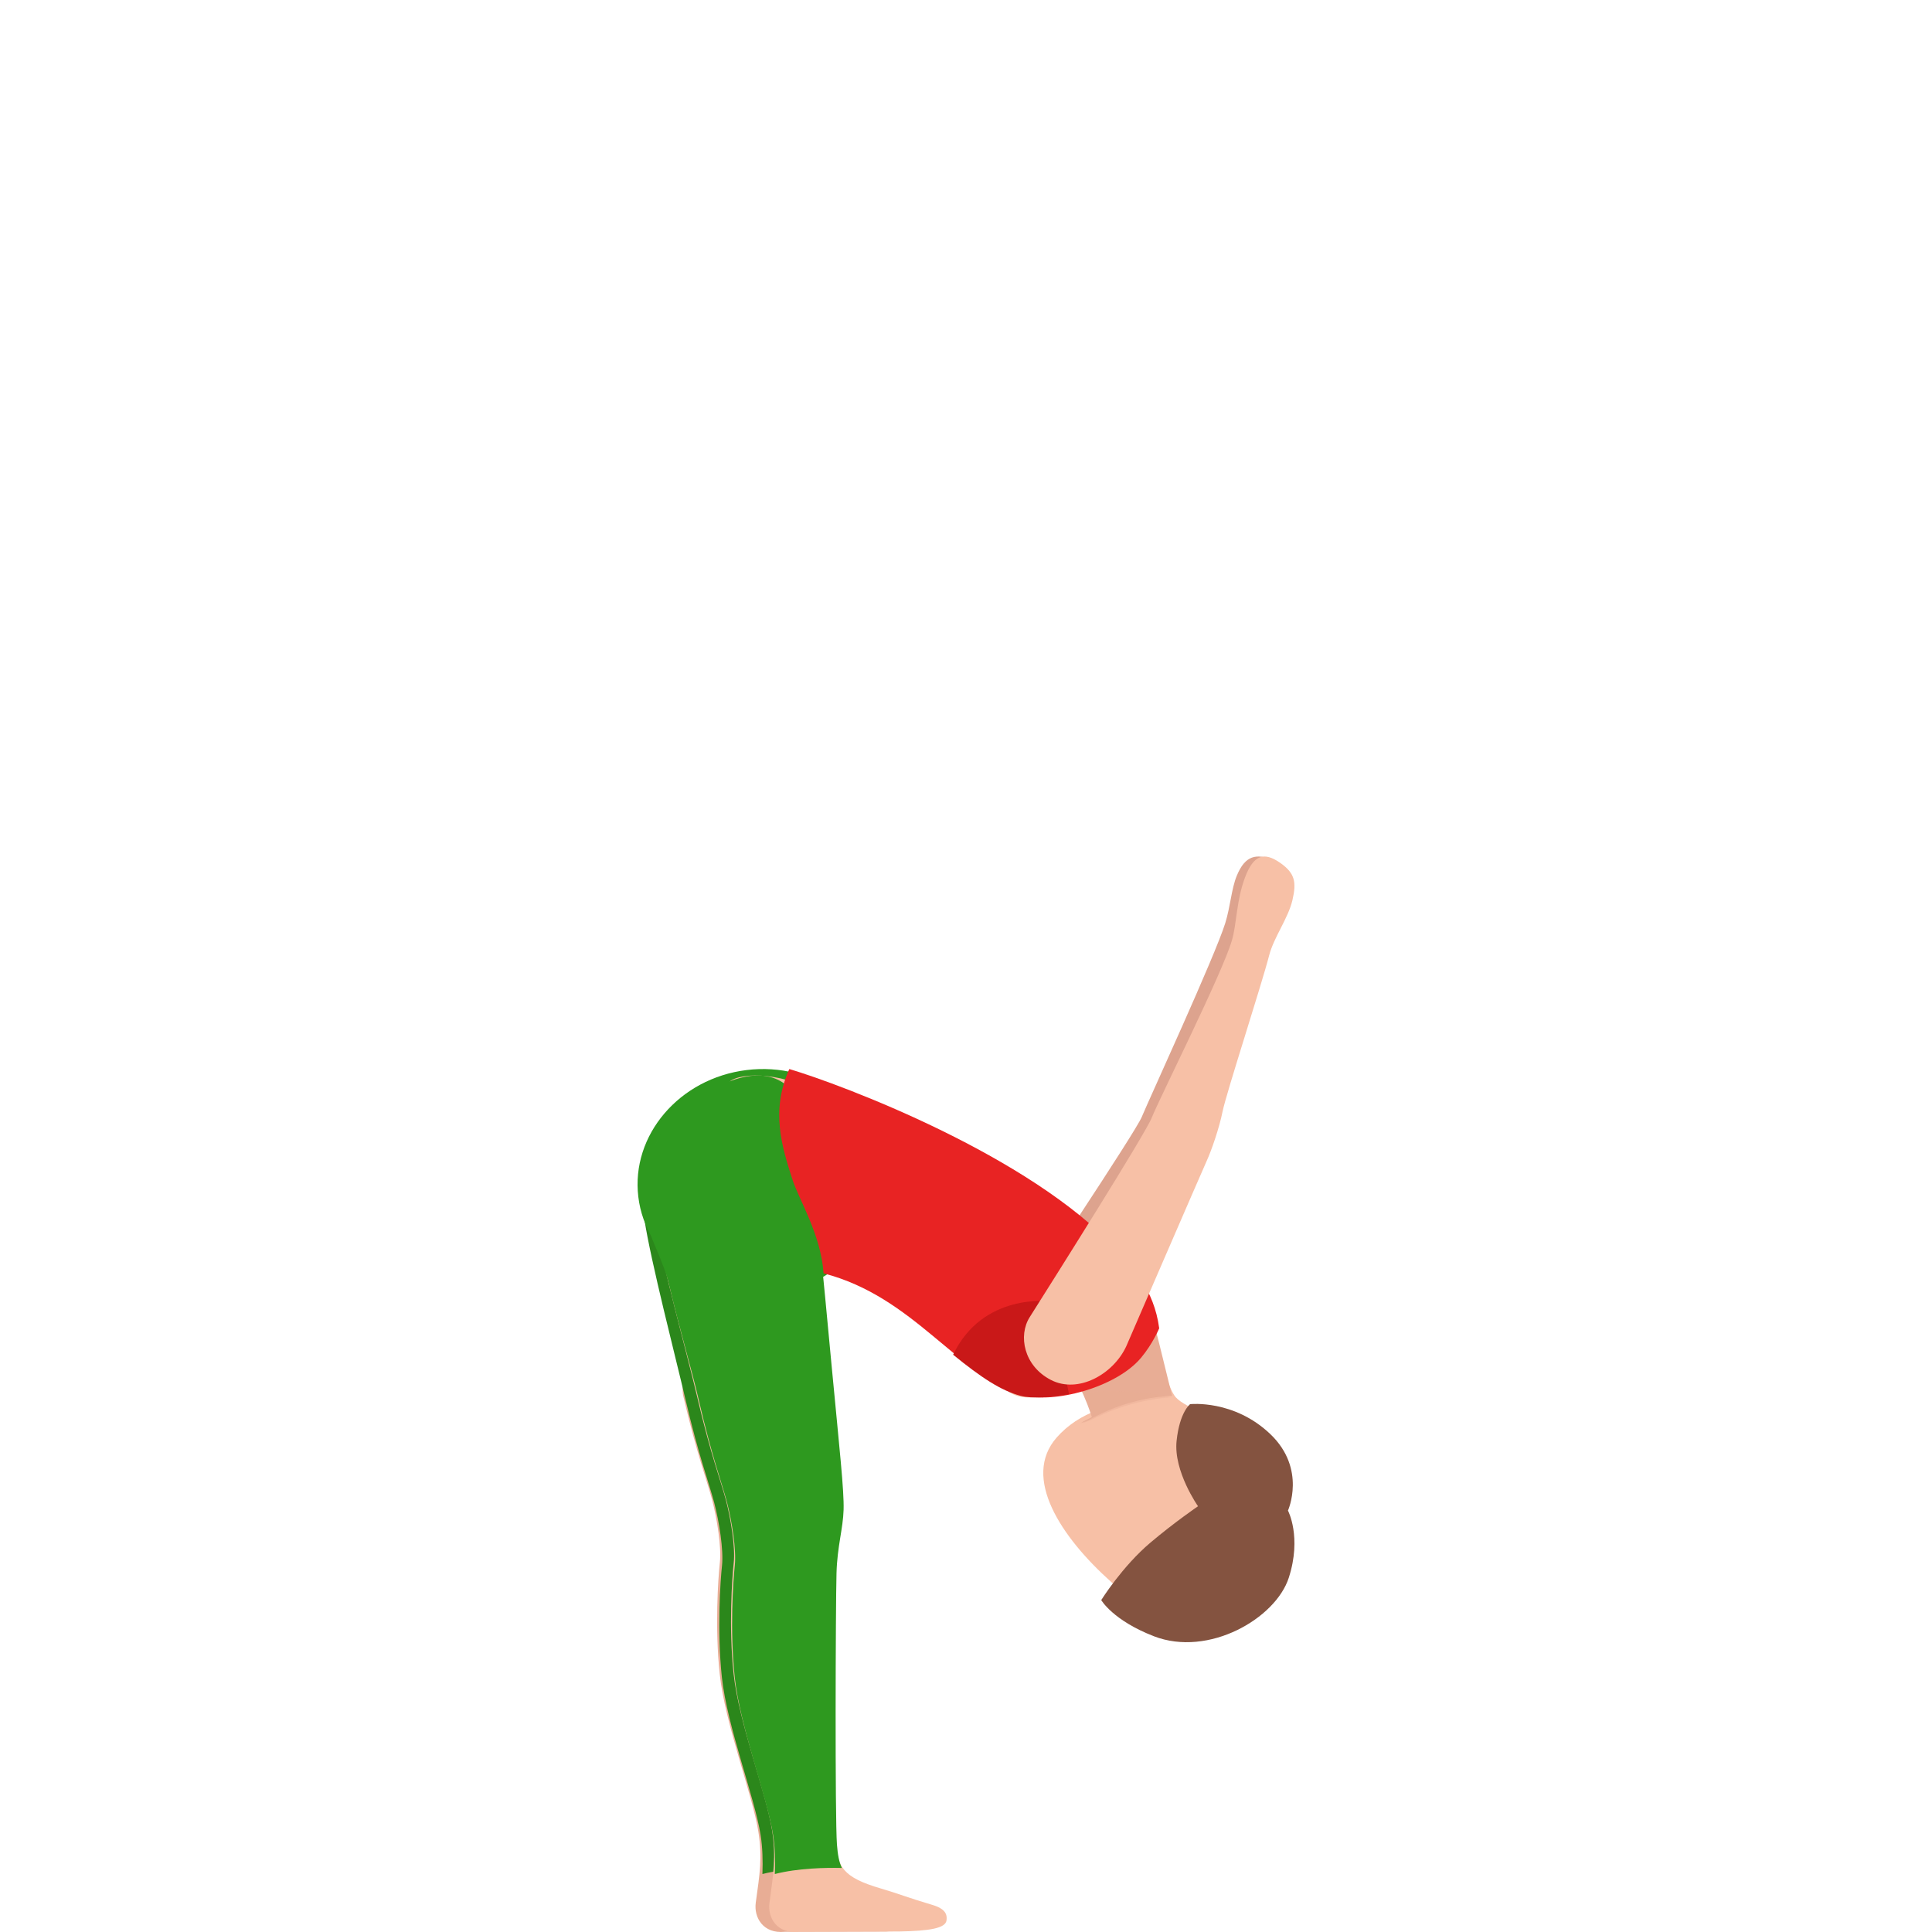 <svg width="300" height="300" viewBox="0 0 300 300" fill="none" xmlns="http://www.w3.org/2000/svg">
<path d="M169.512 216.265C170.42 218.087 170.439 218.963 170.439 218.963C167.992 219.859 165.792 221.263 164.065 223.235C158.638 229.438 164.756 238.698 172.581 245.678C180.405 252.648 189.365 250.239 193.835 245.13C198.295 240.022 200.741 230.075 192.917 223.105C189.592 220.138 184.194 218.794 182.556 216.952C181.402 215.647 179.645 209.494 179.32 208L169.512 216.265Z" fill="#F7C0A6"/>
<path d="M142.741 296.09C139.105 295.018 137.376 294.306 134.739 293.534C128.814 291.799 127.915 290.195 127.595 285.963C127.275 281.742 127.385 249.033 127.525 243.829C127.645 239.618 128.544 236.971 128.634 233.993C128.724 231.015 127.985 224.477 126.786 211.913C125.157 194.827 123.239 191.428 122.23 174.903C121.76 167.252 104.656 210.549 106.085 216.706C108.213 225.831 109.801 229.912 110.571 232.86C111.34 235.808 112.039 240.189 111.78 242.606C111.52 245.022 110.98 252.663 111.76 259.973C112.579 267.614 116.855 278.663 117.764 284.449C118.393 288.47 117.974 290.967 117.355 295.439C117.035 297.745 118.503 300.302 121.85 299.971L137.586 299.921C140.933 299.6 144.849 299.77 144.979 298.497C145.089 297.605 144.819 296.702 142.741 296.09Z" fill="#E8AD95"/>
<path d="M128.722 290.097C128.262 289.135 128.072 287.971 127.952 286.467C127.632 282.245 127.742 249.532 127.882 244.327C128.002 240.115 128.903 237.467 128.993 234.489C129.083 231.51 128.342 224.972 127.142 212.406C125.511 195.317 123.59 191.918 122.58 175.39C122.109 167.739 98.678 180.104 100.059 189.32C101.029 195.779 104.981 211.032 106.412 217.19C108.543 226.316 110.134 230.397 110.904 233.346C111.674 236.294 112.375 240.677 112.115 243.093C111.854 245.51 111.314 253.152 112.095 260.463C112.915 268.105 117.197 279.156 118.107 284.943C118.408 286.858 118.468 288.904 118.388 291C121.959 290.087 126.241 290.027 128.722 290.097Z" fill="#2B871B"/>
<path d="M136.884 181.168C138.034 190.748 130.51 199.555 120.082 200.842C109.653 202.129 100.266 195.413 99.116 185.832C97.966 176.262 105.49 167.445 115.918 166.158C126.347 164.871 135.734 171.587 136.884 181.168Z" fill="#2E991F"/>
<path d="M155.384 207.222C159.491 201.027 176.286 175.856 177.287 173.45C178.468 170.603 188.666 148.46 190.253 143.358C191.056 140.772 191.215 137.995 192.048 135.98C193.387 132.722 195.143 132.562 197.623 133.494C198.446 133.805 197.712 136.11 197.385 138.416C197.137 140.16 196.81 142.014 196.314 144.611C195.411 149.402 188.904 169.912 188.249 172.799C187.683 175.305 186.423 178.743 185.58 180.497C184.737 182.251 172.119 209.758 172.119 209.758C170.006 214.078 164.203 214.95 161.555 213.046C158.906 211.131 153.519 210.038 155.384 207.222Z" fill="#DDA38E"/>
<path d="M167.773 221C168.087 220.888 168.802 220.653 169.174 220.449C174.651 217.347 179.854 216.827 182 216.745C180.824 212.031 179.276 205.398 178.218 202L165 211.837C167.665 213.796 169.537 220.041 169.537 220.041C169.057 220.316 168.224 220.684 167.773 221Z" fill="#E8AD95"/>
<path d="M178 201.745C175.589 198.247 172.719 196.082 169.003 193.686C165.545 191.451 155.153 187.582 143.964 181.557C137.687 178.179 132.475 173.749 128.44 170.712C123.458 166.953 116.284 166.221 113.574 167.745C110.804 169.308 118.955 192.263 118.955 192.263C136.83 192.123 152.274 215.227 158.072 216.791C161.639 217.763 169.092 215.077 172.281 214.135L178 201.745Z" fill="#F7C0A6"/>
<path d="M144.762 295.788C141.142 294.723 139.421 294.015 136.796 293.248C130.899 291.525 130.004 289.922 129.676 285.729C129.348 281.536 129.467 249.048 129.606 243.879C129.725 239.696 130.621 237.067 130.71 234.109C130.8 231.151 130.064 224.657 128.87 212.178C127.249 195.207 125.34 191.831 124.345 175.417C123.878 167.818 112.839 169.422 106.773 172.918C100.528 176.513 100.319 180.128 101.681 189.281C102.646 195.695 106.843 210.814 108.265 216.929C110.383 225.992 111.964 230.045 112.73 232.973C113.496 235.902 114.192 240.254 113.933 242.654C113.675 245.054 113.138 252.644 113.913 259.904C114.729 267.493 118.985 278.469 119.89 284.215C120.517 288.209 120.099 291.028 119.483 295.469C119.164 297.76 120.636 300.3 123.958 299.971L139.62 299.921C144.334 299.832 146.84 299.433 146.979 298.168C147.089 297.282 146.82 296.396 144.762 295.788Z" fill="#F7C0A6"/>
<path d="M130.725 290.057C130.269 289.094 130.081 287.931 129.962 286.426C129.645 282.203 129.754 249.483 129.893 244.277C130.012 240.064 130.904 237.416 130.993 234.437C131.082 231.458 130.349 224.918 129.16 212.349C127.545 195.257 127.277 191.806 125.316 175.506C124.404 167.893 119.5 165.365 113.04 168.024C102.469 172.367 98.912 180.111 100.279 189.329C100.596 191.475 103.063 195.949 103.866 199.37C105.491 206.261 107.512 213.051 108.453 217.174C110.563 226.302 112.139 230.384 112.902 233.333C113.664 236.283 114.358 240.666 114.1 243.083C113.843 245.501 113.308 253.144 114.09 260.456C114.903 268.1 119.143 279.154 120.045 284.941C120.342 286.857 120.402 288.904 120.312 291C123.859 290.077 128.278 289.997 130.725 290.057Z" fill="#2E991F"/>
<path d="M180 206.259C179.211 200.2 175.698 196.526 173.422 194.061C159.876 179.377 130.749 168.426 122.563 166C119.638 172.505 121.415 178.07 123.062 183.199C124.041 186.239 127.474 191.694 127.884 197.724C141.938 201.358 148.606 213.547 158.778 216.606C163.49 218.022 173.262 215.507 177.175 210.844C178.992 208.675 180 206.259 180 206.259Z" fill="#E82323"/>
<path d="M148 210.36C152.385 213.925 155.416 215.926 158.467 216.741C160.279 217.227 163.184 216.965 166 216.479L163.008 202.066C162.989 202.066 152.61 200.706 148 210.36Z" fill="#C91818"/>
<path opacity="0.4" d="M168.309 216.4C169.351 218.248 169.856 220.086 169.856 220.086C169.351 220.342 168.474 220.705 168 221C168.33 220.892 169.082 220.666 169.474 220.469C174.536 217.845 179.371 217.138 182 216.951C178.938 216.361 172.938 215.477 168.309 216.4Z" fill="#E8AD95"/>
<path d="M199.993 234.561C199.993 234.561 202.169 238.645 200.124 244.986C198.08 251.327 187.657 257.357 179.177 254.076C172.801 251.608 171 248.457 171 248.457C171 248.457 174.269 243.22 178.661 239.517C182.415 236.347 186.028 233.889 186.028 233.889C186.028 233.889 182.213 228.47 182.698 223.765C183.164 219.25 184.803 218.036 184.803 218.036C184.803 218.036 191.604 217.283 197.26 222.691C202.917 228.099 199.993 234.561 199.993 234.561Z" fill="#845340"/>
<path d="M159.892 204.526C163.865 198.241 177.912 175.966 178.858 173.525C179.983 170.653 189.819 151.12 191.302 145.986C192.049 143.385 191.979 139.862 193.313 136.28C194.647 132.697 196.3 132.217 198.849 134.028C201.059 135.599 201.347 136.96 200.69 139.772C200.033 142.584 197.813 145.526 197.087 148.308C195.872 153.021 190.426 169.712 189.839 172.604C189.331 175.126 188.146 178.588 187.34 180.349C186.534 182.121 174.885 209.049 174.885 209.049C172.864 213.412 167.399 216.464 163.178 214.272C158.957 212.091 158.08 207.378 159.892 204.526Z" fill="#F7C0A6"/>
</svg>
